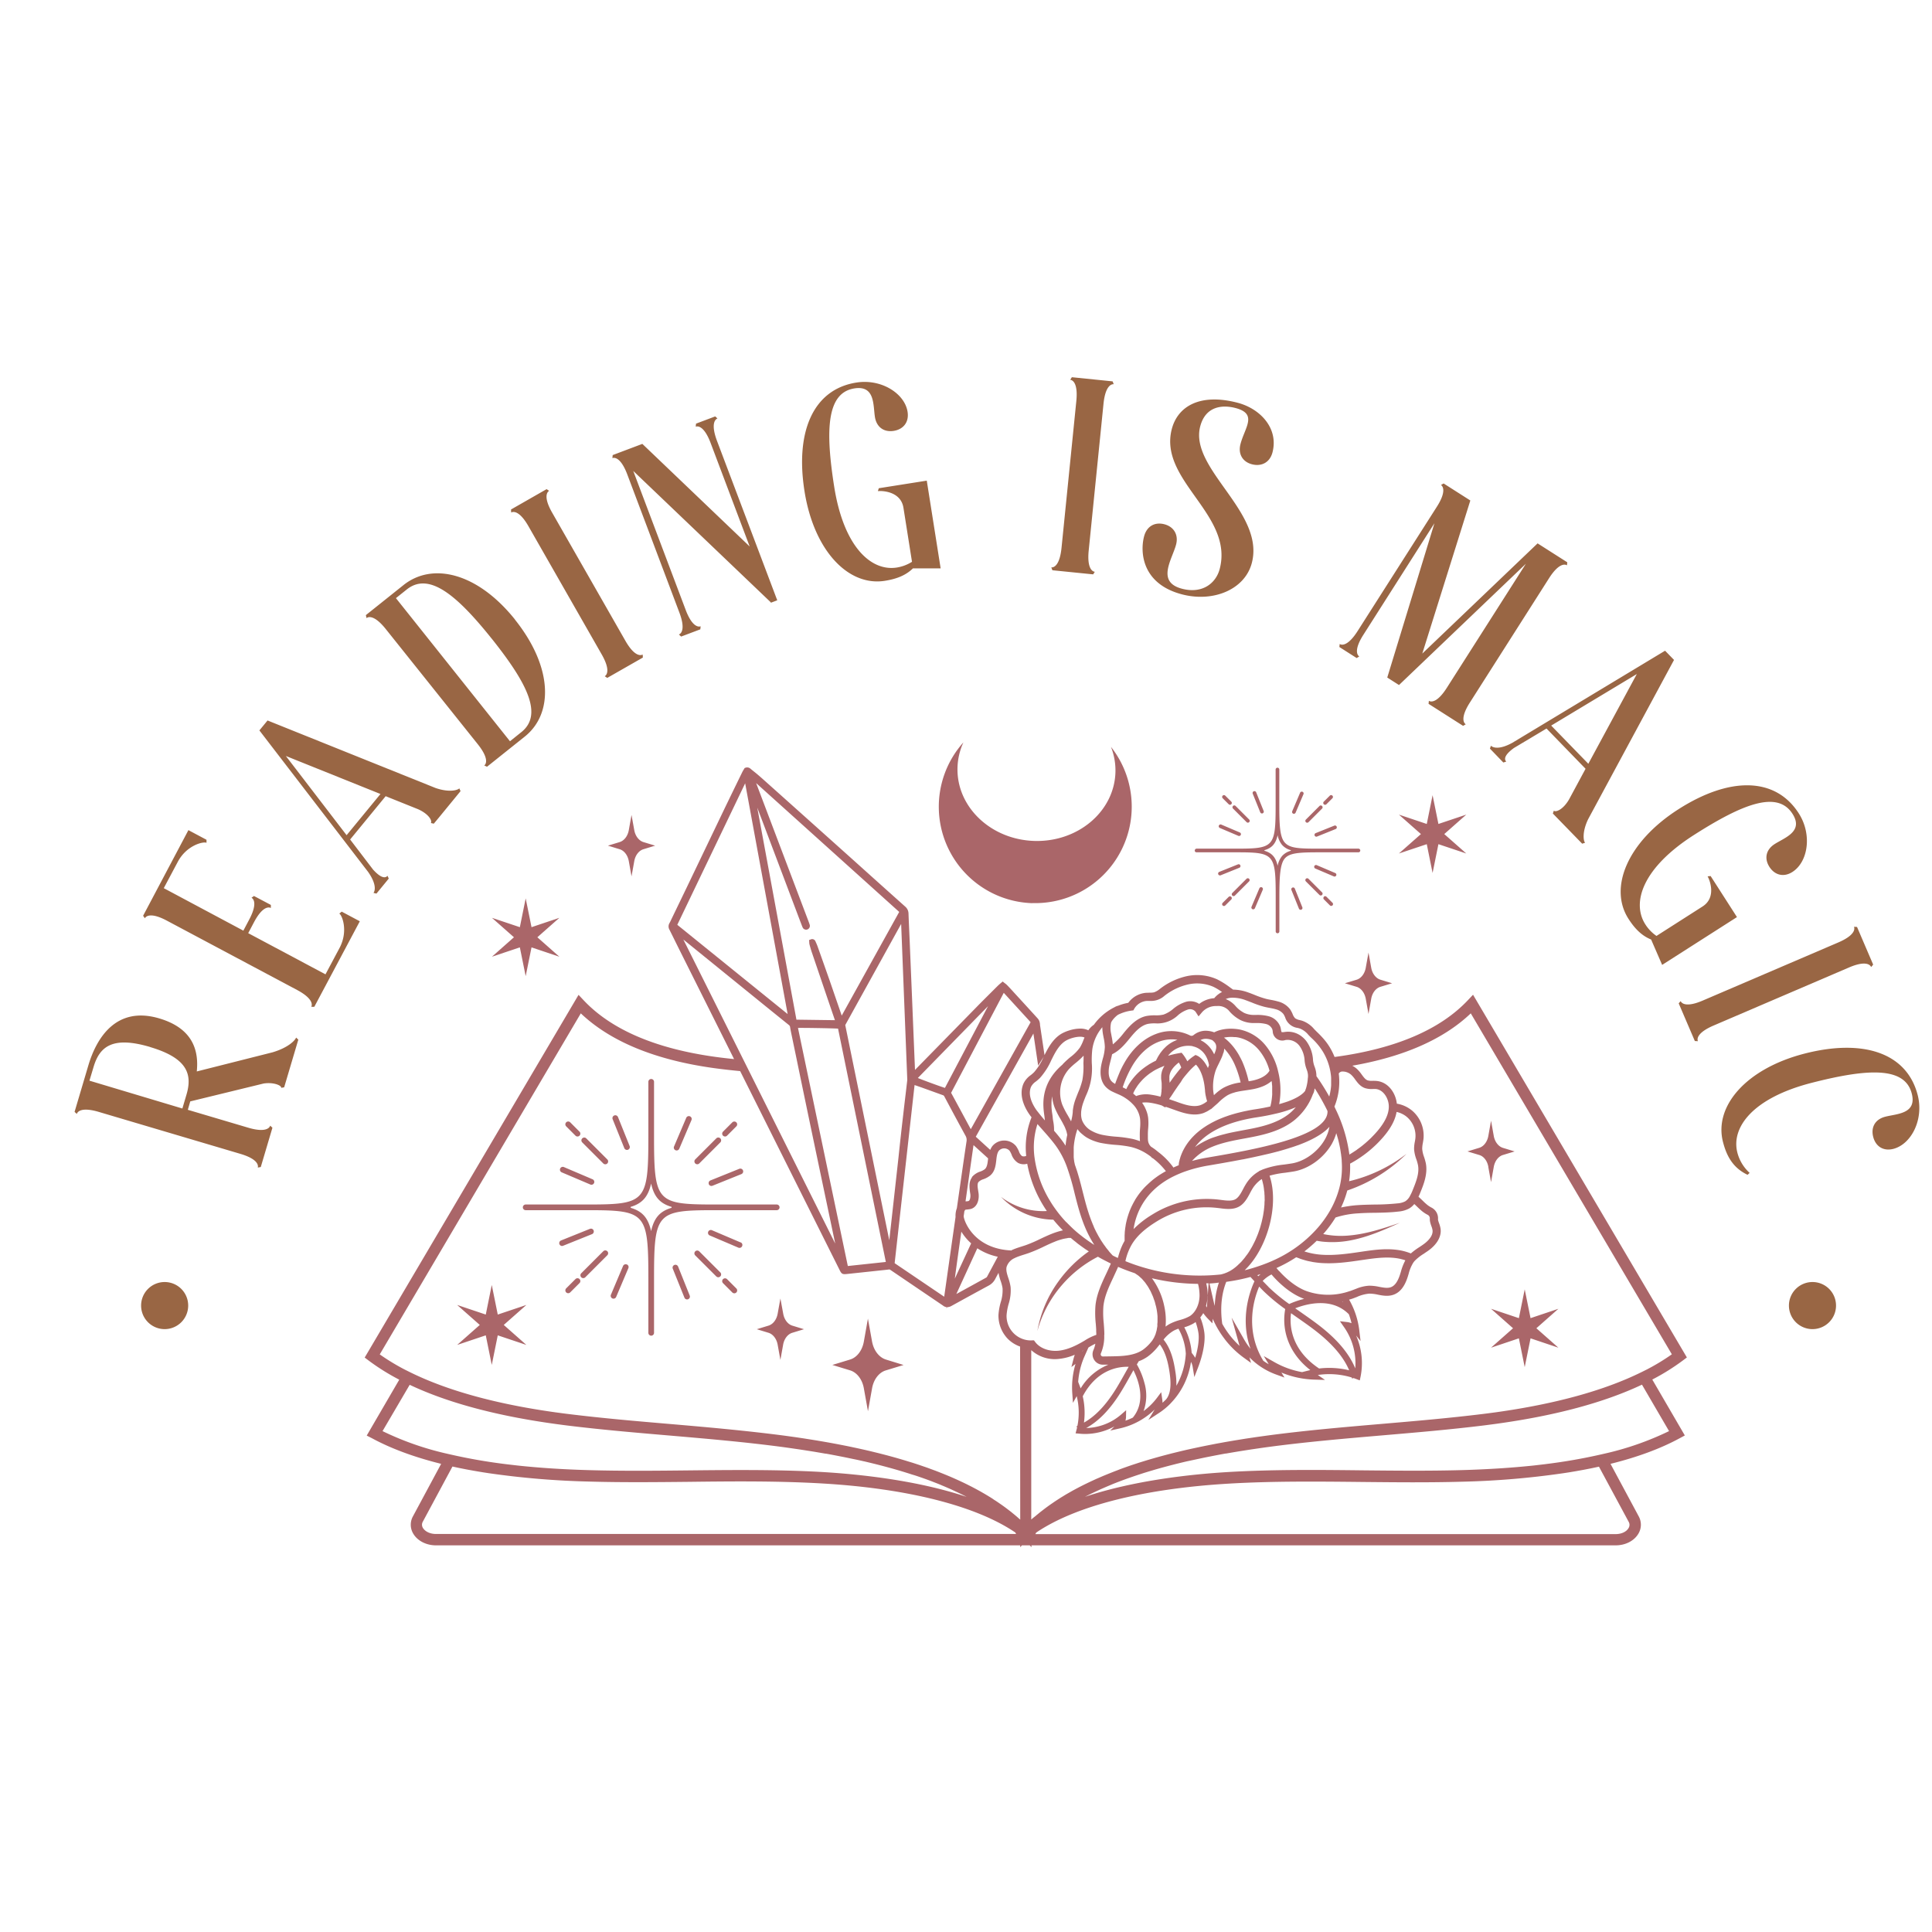 <?xml version="1.0" encoding="UTF-8"?> <svg xmlns="http://www.w3.org/2000/svg" id="Layer_1" data-name="Layer 1" viewBox="0 0 864 864"><defs><style>.cls-1{fill:#964;}.cls-2{fill:#aa6669;}</style></defs><title>Book</title><path class="cls-1" d="M287.41,292.71l.08,1.36-15.92,9.09-1.13-.75c1.06-.61,2.51-3-1.37-9.78l-32.73-57.28c-3.88-6.79-6.67-6.75-7.73-6.14l-.08-1.36,15.91-9.1,1.14.76c-1.06.61-2.52,3,1.36,9.77l32.74,57.29C283.56,293.36,286.35,293.31,287.41,292.71Zm-82,59.85.55,1.24-9.68,11.81L194,368.35l-1.33-.3c.74-.91-.83-4-5.74-6.18l-14.46-5.81-15.89,19.37,10.28,13.48c4,4.38,5.73,3.6,6.43,2.75l.56,1.25-5.5,6.71-1.34-.31c.7-.85,1.54-3.79-2.4-9.4L116,326.64l3.65-4.44,75.12,30.19C200.8,354.48,204.69,353.41,205.39,352.56Zm-35.26,2.52-42.31-17L155,373.5Zm60.13-78c16.93,21.2,17.3,42,4.42,52.31l-16.9,13.5-1.24-.57c1-.76,2-3.34-2.85-9.45L172.5,281.29c-4.89-6.11-7.64-5.64-8.59-4.87l-.29-1.34,16.81-13.42C193.31,251.36,213.4,256,230.26,277Zm-10.35,8.58c-16.24-20.33-28.32-29.76-38-22.06l-4.87,3.89,51,64,5.06-4.05C242.79,319.74,236.16,306,219.91,285.62Zm-68.2,122.9c1.29.69,4.11,7.87.09,15.42l-6.26,11.75L111,417.31l2.65-5c3.62-6.79,6.4-6.83,7.48-6.25l0-1.37-7.55-4-1.11.79c1.07.58,2.6,2.91-1,9.71l-2.64,5-35.59-19,6.26-11.76c4-7.54,11.56-9.21,12.85-8.52l0-1.36-8.09-4.31L64,409.53l.79,1.11c.58-1.08,2.91-2.6,9.82,1.07l58.23,31c6.9,3.68,6.93,6.47,6.36,7.54l1.36,0L160.91,412l-8.09-4.31ZM73.63,573.33a10.53,10.53,0,1,0,10.53,10.53A10.52,10.52,0,0,0,73.63,573.33ZM132.41,464l1,.93-6.33,21.32-1.34.24c.31-1-3.3-2.64-7.84-1.94l-32.82,8L84,496.31l27,8c7.49,2.22,9.48.26,9.83-.91l1,.93-5.21,17.57-1.34.24c.34-1.17-.25-3.89-7.75-6.12L44.17,497.25c-7.49-2.22-9.48-.26-9.82.91l-1-.93,6.15-20.74c3.68-12.42,12.52-26.75,31.73-21.05C86,459.82,89,469.5,88,479.16l33.89-8.56C129.19,468.43,132.1,465.08,132.41,464Zm-65.24,4.23c-16.87-5-22.62-.21-25.33,8.93L40,483.28l41.56,12.45,1.8-6.09C86.1,480.5,83.93,473.23,67.17,468.26ZM479.34,168.69l-.73,1.16c1.22.12,3.51,1.7,2.73,9.48L474.72,245c-.79,7.77-3.35,8.87-4.57,8.74l.49,1.28,18.23,1.84.73-1.15c-1.21-.13-3.51-1.71-2.73-9.49l6.62-65.64c.79-7.78,3.35-8.87,4.57-8.75l-.49-1.28ZM810.55,573.33a10.53,10.53,0,1,0,10.53,10.53A10.52,10.52,0,0,0,810.55,573.33ZM765,391.77l-1.36.14c.66,1,4.33,9.27-2.26,13.48l-20.59,13.16a17.82,17.82,0,0,1-5-5.19c-6.25-9.78-1.13-25.37,21.83-40,21.93-14,37.3-19.92,44-9.41,5.06,7.92-3.5,10.64-8,13.53-3.91,2.5-4.7,6.49-2.33,10.19s6.38,4.77,10.29,2.27c7-4.47,8.9-16.7,2.85-26.18-10.53-16.47-31.07-16.4-53.82-1.86s-31.26,35.05-22.38,48.95c2.76,4.32,5.85,7.57,10.16,9.31l4.93,11.35,33.46-21.38Zm71.81,40.66.88-1.05-7.22-16.84-1.36-.08c.48,1.12.21,3.9-7,7l-60.64,26c-7.19,3.08-9.38,1.36-9.87.24l-.88,1,7.22,16.85,1.37.08c-.48-1.13-.21-3.9,7-7l60.64-26C834.08,429.59,836.28,431.3,836.76,432.43ZM320.85,187.14l-1-.92-8.58,3.23-.14,1.36c1.14-.43,3.91,0,6.66,7.28l17.47,46.3-48-45.88-13.26,5-.14,1.36c1.14-.43,3.9,0,6.66,7.28l23.28,61.73c2.77,7.31.95,9.43-.19,9.86l1,.93,8.58-3.23.14-1.36c-1.15.43-3.91,0-6.67-7.28l-23.46-62.19,61.45,58.7.09.23,2.85-1.08-27-71.45C317.89,189.7,319.71,187.58,320.85,187.14ZM857.61,489.75c-4.85-18.94-24.38-25.29-50.54-18.59s-40.64,23.52-36.55,39.5c1.7,6.63,4.63,11.68,11,14.72l.92-.86a18.47,18.47,0,0,1-5.48-9.06c-2.88-11.25,6.85-24.46,33.25-31.22,25.21-6.45,41.65-7.26,44.74,4.81,2.33,9.12-6.64,9-11.85,10.35-4.5,1.15-6.5,4.69-5.4,9s4.57,6.53,9.06,5.37C854.77,511.66,860.4,500.64,857.61,489.75ZM710.22,366.36c-2.76,5.75-2.12,9.73-1.36,10.52l-1.3.42-10.65-10.95-2.47-2.54.45-1.29c.82.84,4.09-.38,6.79-5l7.39-13.72-17.46-18-14.56,8.7c-4.8,3.47-4.22,5.3-3.45,6.08l-1.3.42-6-6.22.45-1.29c.77.79,3.6,2,9.61-1.33L744.63,291l4,4.12Zm.09-24.8L732,301.43,693.7,324.48ZM553.49,180.12c-17-4.44-26.84,1.71-29.46,11.76-6,23.05,27.79,38.19,21.43,62.55-1.63,6.26-7.61,11.27-16.84,8.86-11.7-3.05-4.39-13.15-2.67-19.77,1.15-4.37-1-8-5.32-9.09s-7.84,1-9,5.48c-1.79,6.86-1.11,21.18,17,25.9,13.95,3.64,28.09-2.14,31.2-14.08,5.93-22.7-28-42-23.1-61,2.37-9.11,9.88-9.8,15.79-8.26,10,2.63,4.18,8.67,2.23,16.12-1.17,4.49,1,8,5.21,9.06s7.92-.84,9.1-5.33C571.87,191.49,563.54,182.75,553.49,180.12ZM393,218.34l-.41,1.3c1.2-.19,10.22-.26,11.44,7.46l3.82,24.14a18,18,0,0,1-6.77,2.56c-11.46,1.81-23.71-9.12-28-36-4.07-25.7-3.33-42.15,9-44.1,9.29-1.47,8.35,7.46,9.19,12.77.73,4.59,4.06,6.91,8.41,6.22s6.92-3.94,6.19-8.53c-1.29-8.2-11.74-14.84-22.85-13.08-19.31,3-27.46,21.91-23.24,48.58s19.62,42.66,35.91,40.09c5.07-.8,9.28-2.34,12.6-5.58l12.37,0-6.2-39.22Zm299.75,40.23c4.21-6.59,7-6.41,8-5.75l.14-1.36L687.62,243l-51.56,49.28,21.48-68.46-11.95-7.62-1.18.7c1,.66,2.37,3.11-1.83,9.7l-35.46,55.63c-4.21,6.6-7,6.42-8,5.76l-.14,1.36,7.73,4.93,1.17-.71c-1-.65-2.37-3.1,1.83-9.69L641.48,234l-21.09,69,5.25,3.35,56.75-54.24L647,307.64c-4.21,6.59-7,6.41-8,5.76l-.14,1.36,15.45,9.85,1.18-.71c-1-.65-2.37-3.1,1.83-9.69Z"></path><path class="cls-2" d="M579.06,397.4l3.35,8.34a.82.82,0,0,1-.45,1.07.85.85,0,0,1-.31.06.83.83,0,0,1-.76-.52L577.53,398a.82.82,0,0,1,1.53-.61Zm-15.85-.16-3.52,8.27a.82.82,0,0,0,.43,1.08.87.87,0,0,0,.32.06.83.83,0,0,0,.76-.49l3.52-8.27a.82.82,0,1,0-1.51-.65ZM554.69,387a.81.81,0,0,0-1.06-.45l-8.34,3.35a.82.82,0,0,0,.3,1.59.81.81,0,0,0,.31-.06l8.34-3.36A.82.82,0,0,0,554.69,387ZM281.2,385.09l1.22,6.82,1.23-6.82c.48-2.63,2.06-4.7,4.09-5.31l5.24-1.6-5.24-1.6c-2-.62-3.61-2.68-4.09-5.32l-1.23-6.81-1.22,6.81c-.48,2.64-2.06,4.7-4.09,5.32l-5.24,1.6,5.24,1.6C279.14,380.39,280.72,382.46,281.2,385.09Zm268.27,16-2.69,2.68a.82.82,0,0,0,1.16,1.16l2.69-2.68a.82.82,0,0,0-1.16-1.16ZM584,393a.83.83,0,0,0,0,1.17l6.07,6.06a.82.82,0,1,0,1.16-1.16L585.16,393A.82.82,0,0,0,584,393ZM461.67,403.86A43.14,43.14,0,0,0,496.83,334a28.8,28.8,0,0,1,2,11.38c-.53,17.54-16.78,31.28-36.28,30.69s-34.88-15.3-34.35-32.84A29,29,0,0,1,430.84,332a43.14,43.14,0,0,0,30.83,71.9Zm90-3.11a.82.82,0,0,0,.58-.24l6.35-6.35a.82.82,0,0,0-1.16-1.16l-6.35,6.35a.82.82,0,0,0,.58,1.4ZM592.6,359.9a.82.82,0,0,0,.58-.24l2.68-2.68a.82.82,0,0,0-1.16-1.16L592,358.5a.82.82,0,0,0,.58,1.4Zm8.84,79.82,5.24,1.59c2,.62,3.61,2.68,4.09,5.32l1.23,6.82,1.22-6.82c.48-2.64,2.06-4.7,4.09-5.32l5.24-1.59-5.24-1.6c-2-.62-3.61-2.68-4.09-5.32L612,426l-1.23,6.82c-.48,2.64-2.06,4.7-4.09,5.32Zm-13.53-66.07a.83.83,0,0,0,.77.52.8.8,0,0,0,.3-.06l8.34-3.36a.82.82,0,0,0,.45-1.07.81.81,0,0,0-1.06-.45l-8.34,3.35A.83.83,0,0,0,587.91,373.65Zm-9.59-9.79a.77.77,0,0,0,.32.07.83.83,0,0,0,.76-.5l3.52-8.27a.82.82,0,1,0-1.51-.64l-3.52,8.27A.81.81,0,0,0,578.32,363.86Zm6.26,4.06a.82.82,0,0,0,.58-.24l6.07-6.07a.82.82,0,0,0,0-1.16.8.8,0,0,0-1.16,0L584,366.52a.82.82,0,0,0,.58,1.4Zm-352.1,55.75,2.61,12.87,2.61-12.87,12.45,4.18-9.84-8.7,9.84-8.69-12.45,4.18-2.61-12.88-2.61,12.88L220,410.46l9.84,8.69-9.84,8.7Zm405.58-46.15,2.6,12.87,2.61-12.87,12.46,4.17L645.88,373l9.85-8.7-12.46,4.18-2.61-12.87-2.6,12.87L625.6,364.3l9.85,8.7-9.85,8.69Zm-46,23.53a.82.82,0,0,0,0,1.16l2.68,2.68a.82.82,0,0,0,1.16-1.16l-2.68-2.68A.82.82,0,0,0,592,401.05Zm-57.74-20.71a.82.82,0,0,1,.82-.82H553c16.82,0,17.47-.75,17.47-19.9V344.14a.82.82,0,1,1,1.64,0v15.48c0,9,.17,14.59,2.45,17.17s6.44,2.73,15,2.73H607.5a.82.82,0,1,1,0,1.64H589.59c-8.58,0-12.86.27-15,2.72s-2.45,8.21-2.45,17.18v15.48a.82.82,0,1,1-1.64,0V401.06c0-19.16-.65-19.9-17.47-19.9H535.1A.82.82,0,0,1,534.28,380.34Zm31.15,0a.61.61,0,0,1,0,.13c3.35,1,5.05,2.9,5.9,6.71a9.64,9.64,0,0,1,2-4.39,8,8,0,0,1,3.88-2.32.79.79,0,0,1,0-.13.7.7,0,0,1,0-.14,7.93,7.93,0,0,1-3.88-2.32,9.65,9.65,0,0,1-2-4.38c-.85,3.8-2.55,5.73-5.9,6.7A.7.7,0,0,1,565.43,380.34Zm-1.88-17.07a.83.83,0,0,0,.76.52.85.85,0,0,0,.31-.06.82.82,0,0,0,.45-1.07l-3.35-8.34a.82.82,0,0,0-1.53.61Zm-18.07,7,8.27,3.52a.78.78,0,0,0,.33.07.82.82,0,0,0,.32-1.58l-8.27-3.52a.82.82,0,0,0-.65,1.51ZM596.8,392a.82.82,0,0,0,.32-1.58l-8.27-3.52a.82.82,0,0,0-.64,1.51l8.27,3.52A.71.71,0,0,0,596.8,392Zm-39.32-24.34a.82.82,0,0,0,1.16-1.16l-6.07-6.07a.8.8,0,0,0-1.16,0,.82.82,0,0,0,0,1.16Zm-8-8a.82.82,0,0,0,1.16-1.16l-2.69-2.68a.82.82,0,1,0-1.16,1.16Zm-237.66,161a1.27,1.27,0,0,0,.9-.37l9.41-9.41a1.29,1.29,0,0,0,0-1.8,1.27,1.27,0,0,0-1.8,0l-9.41,9.41a1.27,1.27,0,0,0,.9,2.17ZM222.6,587.88l-2.68-13.23-2.68,13.23-12.8-4.3,10.12,8.94-10.12,8.94,12.8-4.29,2.68,13.23,2.68-13.23,12.8,4.29-10.12-8.94,10.12-8.94Zm34.76-80a1.27,1.27,0,0,0,.9.37,1.27,1.27,0,0,0,.9-2.17L255,501.91a1.27,1.27,0,0,0-1.8,1.8Zm-6.17,16.39L264,529.72a1.24,1.24,0,0,0,.5.1,1.27,1.27,0,0,0,.5-2.44l-12.82-5.46a1.27,1.27,0,1,0-1,2.34ZM257.36,572l-4.16,4.16a1.29,1.29,0,0,0,0,1.8,1.27,1.27,0,0,0,.9.37,1.24,1.24,0,0,0,.9-.37l4.16-4.16a1.27,1.27,0,0,0,0-1.8A1.29,1.29,0,0,0,257.36,572Zm8.11-21.75a1.27,1.27,0,0,0-1.66-.7l-12.93,5.2a1.28,1.28,0,0,0,.48,2.46,1.1,1.1,0,0,0,.47-.1l12.93-5.2A1.28,1.28,0,0,0,265.47,550.29Zm58.77-42a1.27,1.27,0,0,0,.9-.37l4.15-4.16a1.27,1.27,0,0,0,0-1.8,1.29,1.29,0,0,0-1.8,0l-4.15,4.16a1.27,1.27,0,0,0,0,1.8A1.24,1.24,0,0,0,324.24,508.24ZM269.79,520.3a1.27,1.27,0,0,0,1.8-1.8l-9.41-9.41a1.27,1.27,0,0,0-1.8,1.8Zm0,39.26-9.85,9.85a1.27,1.27,0,0,0,0,1.8,1.24,1.24,0,0,0,.9.37,1.27,1.27,0,0,0,.9-.37l9.85-9.85a1.27,1.27,0,0,0-1.8-1.8Zm47.18-30a1.27,1.27,0,0,0,1.18.8,1.36,1.36,0,0,0,.48-.09l12.93-5.21a1.27,1.27,0,0,0-.95-2.36l-12.93,5.21A1.27,1.27,0,0,0,317,529.56ZM302.1,514.39a1.24,1.24,0,0,0,.5.1,1.28,1.28,0,0,0,1.17-.77l5.46-12.82a1.27,1.27,0,1,0-2.34-1l-5.46,12.82A1.27,1.27,0,0,0,302.1,514.39Zm-22.9-.92a1.27,1.27,0,1,0,2.36-1l-5.2-12.93a1.28,1.28,0,0,0-2.37,1ZM738.91,616.94l14.55,25-2.3,1.25q-12.79,6.94-30.93,11.45l12.61,23.47a7.76,7.76,0,0,1-.18,7.82c-1.91,3.19-5.79,5.16-10.15,5.16H461.28v.81l-.76-.81H457l-.76.81v-.81H195c-4.36,0-8.25-2-10.15-5.16a7.74,7.74,0,0,1-.18-7.82l12.61-23.47q-18.1-4.5-30.93-11.45L164,642l14.55-25a99.17,99.17,0,0,1-13.64-8.52l-1.82-1.37,95.64-162.21,2.32,2.47c12.32,13.07,32.11,21.57,58.8,25.26,2.79.39,5.61.71,8.43,1l-24-48c-.75-1.49-1.49-3-2.23-4.48q-1.32-2.7-2.67-5.39a2.9,2.9,0,0,1,0-2.92,9.93,9.93,0,0,0,.52-1l.2-.43L307.05,397q8.63-18,17.26-36,3-6.19,6-12.36l1.72-3.51a11.1,11.1,0,0,1,.58-1l.38-.65.33-.13a2.24,2.24,0,0,1,2.41.52l1.23,1c1.28,1,2.6,2.13,3.86,3.25q20.55,18.36,41.06,36.75l7.93,7.13q7.47,6.7,14.95,13.39a4.19,4.19,0,0,1,1.53,3.22c.1,2.77.23,5.55.35,8.32.08,1.75.16,3.51.23,5.26q.5,12,1,24.09l.54,13.24.78,18.95,8.34-8.51,20-20.42c2.49-2.53,5-5,7.53-7.54l1.06-1.05c.33-.33.69-.63,1.08-1l.56-.46.64-.55.66.53.45.34a7.91,7.91,0,0,1,.88.75q1.5,1.56,2.95,3.17,5.36,5.83,10.69,11.69a4,4,0,0,1,.82,1.37,6.46,6.46,0,0,1,.24,1.21l0,.32.92,6.14q.56,3.69,1.1,7.38l.42-.84.62-1.18c1.54-2.84,3.55-5.77,6.59-7.56a17.48,17.48,0,0,1,3.41-1.44A16.54,16.54,0,0,1,483,460a8.19,8.19,0,0,1,3.71.75,9.21,9.21,0,0,1,2.47-2.47l.16-.21a25.14,25.14,0,0,1,8.77-7.48l0,0h.05a6.3,6.3,0,0,1,1.69-.78l.08,0a23,23,0,0,1,4.64-1.34,10.89,10.89,0,0,1,8.27-4.5c.45,0,.92,0,1.39-.05a7.23,7.23,0,0,0,1.86-.15,8.08,8.08,0,0,0,2.54-1.47l.4-.3A30,30,0,0,1,531,436.49a21.88,21.88,0,0,1,13.26,1.45,37.19,37.19,0,0,1,5.79,3.62l1.39,1a20.21,20.21,0,0,1,6.67,1.24c1,.35,2,.74,3,1.14a40.86,40.86,0,0,0,5.22,1.79c.7.17,1.4.3,2.1.43a29.76,29.76,0,0,1,3.19.73,9.63,9.63,0,0,1,5.36,3.54,13.59,13.59,0,0,1,1.08,2.05,5.42,5.42,0,0,0,1.14,1.9,5.65,5.65,0,0,0,2.07.81c.45.11.9.23,1.33.38a12.41,12.41,0,0,1,5.15,3.71l.93.94c.11.1.2.21.31.31a42.11,42.11,0,0,1,3.06,3.2,27.13,27.13,0,0,1,2.55,3.49,29,29,0,0,1,2.22,4.46l.8-.1c26.7-3.69,46.48-12.19,58.8-25.26l2.33-2.47,95.63,162.21-1.82,1.37A98.44,98.44,0,0,1,738.91,616.94ZM596.76,494.88c.12.24.24.48.35.73l.08.2a66.28,66.28,0,0,1,6.26,20.52l.22-.13c1-.61,2-1.25,3-1.93L607,514c1-.7,2-1.44,2.89-2.21l.54-.44c.91-.78,1.79-1.58,2.64-2.41l.43-.44c.87-.88,1.72-1.79,2.52-2.73,3.29-3.9,5-7.4,5.06-10.71v-.24c0-3.42-2.3-7.45-5.8-7.81a14.12,14.12,0,0,0-1.45,0,9.54,9.54,0,0,1-3.39-.4c-2.1-.72-3.34-2.4-4.43-3.89a14,14,0,0,0-1.67-2,5.79,5.79,0,0,0-4.32-1.52,2,2,0,0,0-1.32.88A29.25,29.25,0,0,1,596.76,494.88ZM632.39,514a16,16,0,0,1,.34-3.45c.1-.55.2-1.1.25-1.65a11.1,11.1,0,0,0-3.8-9.38,10.76,10.76,0,0,0-4.62-2.26c-.6,3.52-2.48,7.11-5.71,10.94a52.1,52.1,0,0,1-15.09,12.19,40.88,40.88,0,0,1-.44,7.86A67.23,67.23,0,0,0,629,516a69.42,69.42,0,0,1-26.49,16.4,44.21,44.21,0,0,1-2.77,7.58c.16,0,.35-.06.51-.09.74-.16,1.51-.29,2.29-.41l1.1-.17c1.17-.16,2.38-.29,3.66-.37,2.48-.17,5-.21,7.42-.26a101.36,101.36,0,0,0,10.3-.53,8.87,8.87,0,0,0,3.36-.89,6,6,0,0,0,2.16-2.42,21.38,21.38,0,0,0,1.33-2.88c1.61-3.94,2.89-7.48,2.27-10.87a21.16,21.16,0,0,0-.7-2.54A16.61,16.61,0,0,1,632.39,514Zm-33.17,76.86,3.19.37a7.9,7.9,0,0,1,2,.52,32.91,32.91,0,0,0-1.19-4c-7.64-7.73-18.86-4.68-24-2.67l2.51,1.75c2.61,1.83,5.31,3.71,7.93,5.71,8.25,6.32,13.64,12.68,16.42,19.4a28.12,28.12,0,0,0-5.06-18.5Zm-16.9,22.75,3.08-.77.57-.14c-7.68-6-10.34-12.88-11.21-17.68a26.45,26.45,0,0,1,0-9.6,83.74,83.74,0,0,1-9.52-7.86c-.65-.64-1.33-1.34-2.13-2.19-2.06,4.77-6.81,18.94,1.85,33.18a27.46,27.46,0,0,0,2.43,1.54l-2.22-3.64,4.82,2.74a38.84,38.84,0,0,0,12.33,4.43ZM561,573l-.41-.44c-.48-.53-.93-1-1.37-1.5-1.68.45-3.38.86-5.09,1.21-1.55.32-3.1.59-4.67.82l-1.07.16c-1.71,4.31-2.94,10.48-1.8,18.74a39,39,0,0,0,7.75,9.89l-3.56-12.64,5.77,10.07a28,28,0,0,0,2.69,3.87C554.14,589,559.55,576.12,561,573Zm-15-3.11.17,0c.22,0,.44-.12.65-.18s.38-.09.56-.15.48-.18.71-.27l.5-.19c.33-.14.66-.31,1-.48l.21-.09c.39-.22.78-.45,1.17-.71l.18-.11a21.21,21.21,0,0,0,2-1.56c.24-.2.46-.44.69-.65.41-.39.83-.77,1.23-1.19s.51-.59.76-.88.7-.79,1-1.22.5-.69.75-1,.61-.84.9-1.28.48-.78.71-1.17.54-.89.79-1.35.44-.84.65-1.26.48-.93.7-1.41.39-.89.58-1.34.41-1,.6-1.47.33-.92.5-1.39.34-1,.5-1.5.28-.95.41-1.43.28-1,.4-1.54.22-1,.32-1.44.21-1,.3-1.55.15-1,.22-1.44.13-1,.19-1.55.09-1,.12-1.42,0-1,.07-1.54,0-.92,0-1.38,0-1-.06-1.51,0-.89-.09-1.33-.11-1-.18-1.47-.12-.84-.2-1.25-.21-.95-.32-1.41-.2-.79-.31-1.17c0-.11-.08-.21-.11-.31a11.16,11.16,0,0,0-1.19.85l-.31.28a9,9,0,0,0-.89.86c-.11.11-.22.23-.32.35a12.81,12.81,0,0,0-1.05,1.33,25.41,25.41,0,0,0-1.45,2.51c-1.12,2.12-2.4,4.52-4.59,5.9-2.77,1.75-6.23,1.31-9,.94l-1.1-.13a42.24,42.24,0,0,0-27.15,6.09c-5.32,3.29-8.69,6.39-10.93,10a25.15,25.15,0,0,0-3,7.72l1.31.52.92.35c1,.38,2.09.76,3.16,1.11a88.33,88.33,0,0,0,21.16,4.21c2.4.18,4.8.27,7.22.25A84.74,84.74,0,0,0,546.06,569.93Zm-5.13,4,1.86,8.12c.15.67.33,1.35.52,2a36.15,36.15,0,0,1,1.85-10.43C543.76,573.8,542.35,573.9,540.93,574Zm-.84,5.72a17.24,17.24,0,0,1-.7,4.43c.13.22.25.45.39.66l.77-10.79-1.06,0A23.25,23.25,0,0,1,540.09,579.68Zm-14,40.21a32.83,32.83,0,0,0,4.27-14.44,25.88,25.88,0,0,0-3.3-11.18,13,13,0,0,0-2.12.89,16,16,0,0,0-4.53,4c3.35,4.07,4.57,9.59,5.25,14.12A33.05,33.05,0,0,1,526.08,619.89Zm-14.73,11.3a28.66,28.66,0,0,0,6.11-6l1.89-2.53.45,3.13a11.46,11.46,0,0,1,.13,1.59c.54-.47,1.08-1,1.59-1.49,2.56-3.07,2.11-8.42,1.55-12.18-.6-4-1.66-8.86-4.36-12.43l-.58.72-.14.17c-.08.1-.15.2-.24.3a23.19,23.19,0,0,1-4.43,4.26,16.85,16.85,0,0,1-3.76,2l-.24.07c-.28.47-.57,1-.87,1.45a32.79,32.79,0,0,1,3.38,8.23A20.2,20.2,0,0,1,511.35,631.19Zm-7.69-.47-.05,2.92a7.08,7.08,0,0,1-.26,1.77,30.74,30.74,0,0,0,3.3-1.37c6.08-7.34,2.48-16.86.27-21.2l-1.29,2.3c-1.38,2.46-2.8,5-4.32,7.47-4.8,7.75-9.89,13-15.5,16.08a24.81,24.81,0,0,0,15.64-6.05Zm-18.92,5.58c5.14-2.85,9.84-7.79,14.35-15.06,1.47-2.38,2.87-4.88,4.22-7.29.51-.92,1-1.78,1.49-2.64-4.48-.15-14.15,1.1-20.54,13.17A33.33,33.33,0,0,1,484.74,636.3Zm-2.57-18.37,1,2.63.14.42a25.75,25.75,0,0,1,12.42-10.62l-2.38,0a4.57,4.57,0,0,1-3.92-2.06,4.65,4.65,0,0,1-.4-4.45,13.47,13.47,0,0,0,.87-2.86,29.17,29.17,0,0,0-2.87,1.56l-.23.14-1.78,4A34.44,34.44,0,0,0,482.17,617.93Zm2.43-14-.5.27a1.3,1.3,0,0,1-.08.17Zm9.27-7c0,.51,0,1,0,1.56a19.36,19.36,0,0,1-1.5,6.82,1,1,0,0,0,.08.95.94.94,0,0,0,.83.43l3.84-.06c4.52-.08,10.16-.18,14.14-3a19.58,19.58,0,0,0,3.74-3.63l.13-.16c.06-.07.11-.15.17-.21s.26-.42.39-.63.31-.46.44-.72.2-.47.31-.7.25-.54.36-.84.14-.51.22-.76.19-.61.27-.94.09-.55.14-.82.13-.68.18-1,0-.54,0-.81.08-.77.09-1.18c0-.23,0-.47,0-.7,0-.46,0-.92,0-1.4,0-.13,0-.26,0-.39a28,28,0,0,0-.57-4c-.1-.46-.23-.89-.35-1.34s-.19-.82-.31-1.21-.24-.68-.36-1-.31-.95-.5-1.4-.28-.63-.42-.94-.39-.91-.6-1.34-.33-.57-.49-.86-.45-.84-.7-1.23-.37-.54-.56-.81-.49-.73-.76-1.07-.43-.49-.64-.74-.52-.63-.8-.91-.47-.42-.71-.64-.55-.52-.84-.74-.51-.35-.76-.52-.56-.4-.85-.56c-2.38-.79-4.68-1.65-6.84-2.57l-.56-.24c-.66,1.54-1.37,3-2.06,4.53-2.09,4.43-4.07,8.62-4.53,13.18a41.66,41.66,0,0,0,.16,7.46C493.73,593.45,493.87,595.21,493.87,597Zm-66.14-18.17,0,0q6.69-3.66,13.37-7.35a1.15,1.15,0,0,0,.39-.44l4.77-8.88a26.63,26.63,0,0,1-9.15-3.78Zm6.62-22.65a24.28,24.28,0,0,1-4.38-5.23c-1,7-2,14-2.92,21Zm18.09,3.06c.59-.28,1.19-.53,1.79-.75.88-.33,1.77-.61,2.64-.89.67-.21,1.33-.42,2-.65a62.35,62.35,0,0,0,6.32-2.72c1.64-.77,3.34-1.58,5.08-2.27a32,32,0,0,1,5.12-1.6,63.45,63.45,0,0,1-4.29-4.77,33.16,33.16,0,0,1-23.41-10.21,31.08,31.08,0,0,0,20.51,6.34c-.56-.83-1.11-1.66-1.62-2.51a55,55,0,0,1-7.15-18.64,5.45,5.45,0,0,1-4.11-.38,7.26,7.26,0,0,1-2.92-3.78,9.9,9.9,0,0,0-.88-1.67,3.24,3.24,0,0,0-4.76,0c-.79,1-1,2.61-1.17,4.29-.27,2.3-.57,4.91-2.63,6.73a10.43,10.43,0,0,1-3.1,1.72,5.29,5.29,0,0,0-2.24,1.29c-.61.84-.37,2.32-.12,3.9l.14.91c.48,3.17-.66,6.71-3.79,7.29-.48.09-.92.13-1.31.17-.78.07-.79.07-1,.39a1.75,1.75,0,0,0-.22.39c-.1.73-.2,1.47-.31,2.2C431.07,546,435.51,558.54,452.44,559.22Zm-17.76-32.68a8.15,8.15,0,0,1,3.8-2.51,7.68,7.68,0,0,0,2-1.06c1-.9,1.2-2.53,1.42-4.42,0-.13,0-.26.05-.39l-6.54-5.94c-1.14,8-2.35,16.5-3.57,25.15l.32,0a7.33,7.33,0,0,0,.94-.12c.68-.13,1.09-1.67.87-3.17l-.14-.86C433.56,531.15,433.14,528.61,434.68,526.54Zm42.22,20.09c.41.44.83.86,1.26,1.28.82.82,1.65,1.63,2.54,2.42s1.81,1.57,2.9,2.4c.44.36.83.66,1.22.95.23.18.41.31.58.42.56.42,1.05.77,1.54,1.11.31.22.57.4.85.57.58.41,1,.71,1.54,1l.06,0c-4.89-7.6-6.87-15.43-8.79-23.07a112.34,112.34,0,0,0-3.36-11.57,38.42,38.42,0,0,0-5.15-9.81c-1.11-1.5-2.39-3.06-3.89-4.77-.19-.22-.33-.39-.47-.54l-1.23-1.39c-.82-.93-1.66-1.87-2.49-2.83a33.9,33.9,0,0,0-1.31,15,50.22,50.22,0,0,0,7,19.48c.71,1.19,1.49,2.36,2.3,3.48A55.43,55.43,0,0,0,476.9,546.63Zm7.7-74.37h0a33,33,0,0,1-3.44,3.17,31.08,31.08,0,0,0-2.85,2.56c-.17.18-.33.36-.49.55a15.86,15.86,0,0,0-2.73,15.55,36,36,0,0,0,2.4,4.7c.53.92,1.06,1.85,1.55,2.8a22.3,22.3,0,0,0,.76-4.17l0-.47a21.91,21.91,0,0,1,1.21-5.21c.37-1,.78-2,1.19-3.06a32.84,32.84,0,0,0,1.9-5.58,33.7,33.7,0,0,0,.46-7.52C484.58,474.48,484.57,473.38,484.6,472.26Zm-12.92,23.13a18.28,18.28,0,0,1-1.12-5,24.33,24.33,0,0,0,.07,7.88c.09.6.16,1.12.19,1.52a16.48,16.48,0,0,0,.24,1.75,20.08,20.08,0,0,1,.37,4.25c1.33,1.53,2.54,3,3.6,4.43.54.72,1.05,1.48,1.55,2.26a35.75,35.75,0,0,1,.75-4.81c-.05-.32-.13-.65-.21-1s-.11-.49-.19-.73-.27-.74-.43-1.12c-.09-.22-.16-.44-.27-.66-.19-.43-.42-.85-.65-1.28-.08-.17-.16-.33-.25-.5-.32-.59-.66-1.19-1-1.79A38.54,38.54,0,0,1,471.68,495.39Zm17.72,53.83.39.8c.16.33.32.67.49,1l.43.8c.18.33.35.66.54,1s.31.53.47.8.39.66.59,1,.35.53.52.79.43.65.66,1,.38.52.58.79.46.64.71,1l.64.78c.26.32.51.64.78,1l.7.78c.25.27.49.54.75.81l.38.21c.58.29,1.17.56,1.77.84l.16.07h0c0-.13.07-.25.11-.39s.13-.46.19-.7c.18-.62.37-1.23.57-1.82.08-.23.16-.47.25-.7.27-.72.56-1.42.88-2.09,0-.06,0-.12.07-.17.3-.61.61-1.21.95-1.79h0c0-.21,0-.47,0-.76V553c0-.06,0-.11,0-.17q0-.59.06-1.26c0-.06,0-.11,0-.17,0-.48.08-1,.14-1.53a.15.15,0,0,0,0-.07c.07-.54.15-1.11.26-1.71,0,0,0-.08,0-.13.1-.58.23-1.19.38-1.82l.06-.26c.15-.62.33-1.25.52-1.9l.11-.32q.3-1,.69-2c0-.11.09-.22.13-.33.28-.69.58-1.38.92-2.08,0-.09.09-.17.13-.25.36-.74.75-1.48,1.2-2.22l0-.06c.44-.74.93-1.48,1.46-2.22,0-.07.09-.14.14-.2.52-.72,1.09-1.43,1.69-2.13.1-.11.18-.22.28-.32.6-.69,1.25-1.37,1.95-2l.36-.35c.71-.66,1.47-1.32,2.27-2l.4-.3c.84-.65,1.73-1.28,2.68-1.9l.32-.19c.73-.47,1.51-.92,2.31-1.36a31.35,31.35,0,0,0-5.87-5.8h0l-.48-.2-.12-.29a23.39,23.39,0,0,0-2.42-1.7h0a22.65,22.65,0,0,0-6.9-2.87A50,50,0,0,0,499,512a56.19,56.19,0,0,1-6.82-.9,19.7,19.7,0,0,1-1.94-.52l-.57-.19c-.44-.15-.87-.31-1.29-.49-.18-.07-.37-.15-.55-.24a14,14,0,0,1-1.34-.68,2.85,2.85,0,0,1-.3-.16,15.57,15.57,0,0,1-1.47-1l-.34-.28c-.34-.27-.67-.55-1-.84-.13-.12-.26-.24-.38-.37a11.72,11.72,0,0,1-.81-.93,4.15,4.15,0,0,1-.27-.32.69.69,0,0,0-.11-.13.43.43,0,0,0,0,0c-.3,1-.61,2-.88,3.11v0s0,0,0,.06v0a32.39,32.39,0,0,0-.76,4.95c0,.05,0,.1,0,.16,0,.24,0,.49,0,.75a2.45,2.45,0,0,1,0,.27c0,.22,0,.46,0,.69s0,.25,0,.37,0,.43,0,.65v.45l0,.62,0,.51.06.6.06.53.09.61c0,.17.05.35.09.52s.08.4.13.6.07.34.11.51c.22.59.41,1.2.62,1.8.12.36.25.72.36,1.08.2.63.38,1.26.57,1.89.1.37.22.73.32,1.1.18.63.35,1.26.51,1.9.1.36.21.73.3,1.1.26,1,.51,2,.76,3s.52,2,.78,3.07c.05.18.1.36.14.54s.15.56.23.84.17.66.26,1l.22.76.3,1.06c.08.27.16.54.25.8s.2.68.31,1,.18.55.26.82.22.67.34,1,.19.54.29.82.24.66.37,1,.21.55.32.82l.4,1c.11.27.23.53.35.8Zm57.76-78.36v0a17.14,17.14,0,0,1-.57,1.71h0c-.44,1.11-1,2.17-1.44,3.11-.3.6-.6,1.2-.86,1.78a14.19,14.19,0,0,0-.66,1.61,22.78,22.78,0,0,0-1.08,7.95c0,.19,0,.44.05.71a15,15,0,0,0,.33,2.16,22.65,22.65,0,0,1,4.16-3.25,22.28,22.28,0,0,1,7.77-2.44,46.16,46.16,0,0,0-2.59-7.89,25.51,25.51,0,0,0-4.74-7.25s0,0,0,0A10.29,10.29,0,0,1,547.16,470.86Zm.36-6.63a22.46,22.46,0,0,1,2.11,1.83l.33.34a23.78,23.78,0,0,1,1.91,2.19l.28.37a30.24,30.24,0,0,1,1.72,2.57c.06.09.11.2.17.29.55,1,1.08,2,1.55,3a49.64,49.64,0,0,1,2.87,8.84l.88-.13c3-.53,6.8-1.77,8.44-4.59a24.34,24.34,0,0,0-4.54-9,16.59,16.59,0,0,0-9.28-5.82c-.44-.09-.91-.16-1.39-.21l-.39,0c-.38,0-.77-.05-1.16-.06h-.4c-.5,0-1,0-1.5.06h-.06c-.53.05-1.06.13-1.57.23l-.09,0Zm-5.17,1.13a7.65,7.65,0,0,0-3.18-.69,5.09,5.09,0,0,0-2.26.59l.25.13.44.24.38.22.44.28.38.27.44.33.38.32.42.37.38.38.4.42.36.43c.13.15.25.31.37.48a5.85,5.85,0,0,1,.34.48c.12.17.24.35.35.53s.21.36.31.54.21.39.31.6.12.21.17.32C544.27,468.69,544.36,466.89,542.35,465.36Zm-9,2.57-.19,0a11.37,11.37,0,0,0-10.74,4.32,45.07,45.07,0,0,1,5-1.16l1.06-.18.67.83a18.6,18.6,0,0,1,1.88,3,20.83,20.83,0,0,1,2.8-2.28l.87-.57,1,.46c.37.19,2.67,1.45,4.54,5.41.13-.39.29-.8.49-1.25C539.41,468.73,533.45,467.94,533.39,467.93Zm-10.55,23.66,0,.05,2.9,1,1.78.64,1.13.38c2.68.87,5.6,1.55,8.16.73a10,10,0,0,0,3.12-1.79v0a17.24,17.24,0,0,1-.54-2c0-.16-.07-.33-.11-.5a20.42,20.42,0,0,1-.3-2.14c0-.26,0-.46-.05-.66v0c-.61-6.77-2.82-9.86-4-11.07a27.74,27.74,0,0,0-3.12,3c-.41.45-.81.92-1.21,1.4-.1.11-.19.22-.28.34-.39.46-.77.94-1.14,1.42l-.2.27L528,484l-.3.4-1,1.4-.27.4-.75,1.1-.27.39c-.29.44-.57.86-.83,1.27l-.24.37-.66,1-.11.16C523.27,490.88,523,491.25,522.84,491.59Zm.15-9q.12.9.18,1.74a79.88,79.88,0,0,1,5.16-6.78.24.24,0,0,0,0-.08c-.14-.38-.3-.75-.47-1.1l-.14-.25c-.13-.26-.27-.52-.41-.74l-.06-.1C525.43,476.54,522.5,479.11,523,482.62ZM526.54,465a16.15,16.15,0,0,0-8.21.84c-5.59,2.1-9.35,6.63-11.51,10.07a49.48,49.48,0,0,0-4.75,10.35c.55.25,1.08.52,1.61.8a22.2,22.2,0,0,1,2-3.43c.11-.16.23-.34.37-.52l.43-.55c.15-.21.37-.47.59-.74a26.71,26.71,0,0,1,3.46-3.43c.2-.17.48-.39.77-.61s.82-.62,1.27-.93l.75-.49a9.09,9.09,0,0,1,.87-.56l.75-.43c.27-.15.63-.36,1-.54s.6-.32,1-.49c.13-.29.28-.54.42-.81s.31-.63.48-.92.41-.68.62-1,.33-.53.51-.77.47-.62.71-.92.32-.41.49-.6.6-.63.91-.92c.11-.11.23-.24.34-.34a14.94,14.94,0,0,1,4-2.6l.29-.11C526,465.22,526.25,465.09,526.54,465Zm-19.76,24.09c.46.35.89.71,1.31,1.09.14-.06.27-.12.42-.17a12.88,12.88,0,0,1,6.36-.43,33.64,33.64,0,0,1,4.11.87c0-.08,0-.15.07-.24a1.46,1.46,0,0,0,.05-.2c.07-.26.14-.54.2-.85,0-.06,0-.12,0-.17,0-.28.09-.57.13-.88,0-.11,0-.21,0-.32,0-.38.07-.79.08-1.23v-.15c0-.4,0-.83,0-1.27,0-.13,0-.27,0-.4,0-.52-.08-1.05-.16-1.62a9.49,9.49,0,0,1-.07-1.67c0-.16,0-.31,0-.47a8.46,8.46,0,0,1,.17-1.14l.09-.42a9,9,0,0,1,.48-1.38l.06-.13a12.3,12.3,0,0,1,.61-1.14s0-.1.08-.14c-.61.23-1.2.48-1.78.74l-.06,0c-.33.15-.64.31-1,.47v0l-.57.28c-.25.12-.49.24-.72.38l0,0c-.27.14-.46.25-.64.36s-.5.31-.74.48-.51.33-.68.44c-.38.26-.75.53-1.1.81s-.44.34-.62.5c-.51.42-1,.86-1.45,1.3l-.22.21,0,0c-.46.47-.91,1-1.32,1.45-.21.24-.37.44-.53.64l-.38.49-.3.42-.76,1.18c-.11.18-.22.36-.31.53s-.16.29-.24.44-.3.58-.42.83Zm4,4.1.05.07a16.87,16.87,0,0,1,1.12,1.85c.1.2.19.41.28.61a13.64,13.64,0,0,1,.6,1.49c.07.2.14.4.2.61a13.72,13.72,0,0,1,.43,2.08,25.19,25.19,0,0,1,0,4.84,28.18,28.18,0,0,0-.12,3.14l0,.7c0,1.59.06,2.85,1.41,4.23a25.39,25.39,0,0,1,2.78,2h0l.43.35a32.29,32.29,0,0,1,6.83,7L525,522l.79-.34c.45-.19.89-.39,1.36-.57,0-.07,0-.15,0-.22l0-.2c0-.13,0-.27.07-.42l0-.16c0-.2.08-.41.12-.63s0-.16.06-.24.07-.3.11-.46,0-.2.08-.3.09-.3.13-.46.07-.23.11-.34l.15-.47c0-.12.09-.24.13-.37l.19-.49.15-.39c.08-.18.16-.37.25-.56l.15-.35c.14-.3.29-.61.46-.92l.16-.3.37-.67.25-.41c.12-.2.24-.39.37-.58s.19-.3.3-.45l.39-.57.35-.46q.21-.29.45-.57c.12-.16.24-.31.37-.46l.53-.61.39-.43.75-.77.26-.26c.35-.33.71-.67,1.09-1l.45-.38c.25-.21.51-.43.78-.64l.55-.42.8-.59.62-.42.86-.57.66-.41,1-.57c.21-.13.43-.25.65-.37.4-.22.83-.43,1.25-.65l.52-.26c.61-.3,1.25-.59,1.9-.87l.49-.2,1.57-.63.79-.28,1.43-.5.91-.29,1.47-.43,1-.28,1.6-.4,1-.24c.6-.14,1.22-.27,1.84-.39l.91-.19c.95-.18,1.91-.35,2.91-.5,1.29-.19,2.55-.41,3.79-.64.39-.07.77-.16,1.16-.24q.95-.18,1.86-.39c.07-.27.13-.55.19-.82l.18-.8c.06-.34.11-.67.16-1s.09-.53.12-.8.07-.69.1-1,.05-.53.07-.8,0-.71,0-1.06,0-.53,0-.79,0-.72,0-1.08,0-.52,0-.78-.07-.74-.1-1.11,0-.51-.07-.76-.06-.38-.09-.58a14.61,14.61,0,0,1-4.5,2.59,23.58,23.58,0,0,1-4.26,1.13c-.67.12-1.36.23-2.06.33l-2,.3h0c-1,.15-1.91.31-2.8.52l-.26.05c-.31.07-.59.18-.89.26a13.55,13.55,0,0,0-3,1.22,22.56,22.56,0,0,0-4.06,3.28l-.54.5v0l-1,.87,0,0-1.84,1.63-.05-.11-.44.32c-.08.05-.18.1-.26.16-.36.22-.72.44-1.11.64-.14.08-.29.13-.44.2s-.54.27-.84.38l-.41.15c-4,1.28-8.1.08-11.63-1.15l-1.8-.64c-1.06-.38-2.13-.76-3.21-1.12l-.1.34-1.64-.92a34.09,34.09,0,0,0-5.17-1.22,14,14,0,0,0-1.85-.14,4.18,4.18,0,0,0-.5,0,9,9,0,0,0-1.07.08ZM563,523.74l1.65-.73h0c.25-.1.5-.17.74-.27a38.12,38.12,0,0,1,8.84-1.94c1.22-.17,2.45-.34,3.7-.55,5.68-1,11.55-5.29,14.6-10.76.21-.37.42-.76.61-1.18.08-.17.16-.36.23-.54s.23-.51.33-.78.14-.42.21-.63.18-.54.26-.82.1-.44.15-.66.14-.59.19-.9v-.05l-.12.12a18.53,18.53,0,0,1-1.55,1.51l-.28.23a23.83,23.83,0,0,1-2,1.47l0,0c-.71.47-1.47.93-2.27,1.37l-.31.18c-.78.42-1.6.84-2.46,1.24l-.46.21c-.86.4-1.76.78-2.69,1.15-.13.06-.28.11-.42.16-.37.15-.73.3-1.11.44l-.75.25c-1,.36-2,.71-3,1l-1.13.37c-1.42.44-2.86.86-4.35,1.27l-.64.16c-1.31.35-2.65.69-4,1l-1.4.32c-1.19.28-2.39.55-3.59.81l-1.23.27c-1.6.34-3.21.67-4.82,1l-.09,0-4.8.9-1.28.23-3.74.67-1.18.2-4.44.77a62.31,62.31,0,0,0-10.87,2.82,51.33,51.33,0,0,0-5.42,2.37c-12.74,6.61-16.26,17-17.17,23.24a43,43,0,0,1,8.48-6.58,44.43,44.43,0,0,1,8.16-4,45.94,45.94,0,0,1,21.34-2.61l1.15.14c2.31.3,4.94.65,6.59-.41,1.37-.86,2.36-2.72,3.31-4.52a27.12,27.12,0,0,1,1.68-2.88,16.34,16.34,0,0,1,5.41-5Zm30.67-26.87c-.18-.38-.36-.75-.55-1.12-.67-1.35-1.41-2.71-2.17-4.07l-.44-.78c-.76-1.31-1.55-2.62-2.39-3.93l-.17-.25c0,.17-.09.35-.14.53a5.1,5.1,0,0,1-.69,2.12,27.11,27.11,0,0,1-8.2,11.53c-5.47,4.43-12.38,6.27-18.41,7.48-1.3.26-2.6.5-3.89.74-4.85.89-9.85,1.82-14.38,3.68a24.79,24.79,0,0,0-9.17,6.38c2.15-.58,4.39-1.08,6.7-1.47C560.14,514.22,594.12,508.38,593.67,496.87Zm-14.11-1.73a52.86,52.86,0,0,1-9.5,3c-2.57.61-5.31,1.13-8.15,1.55-15.86,2.44-23.66,8.18-27.49,13.29.54-.4,1.11-.78,1.7-1.15l.53-.32c.48-.29,1-.56,1.48-.83l.6-.32c.69-.34,1.39-.67,2.11-1,.43-.18.86-.35,1.3-.51s1.09-.36,1.63-.54.79-.27,1.19-.39c.91-.27,1.82-.51,2.74-.74l.89-.23c1-.25,2.07-.47,3.11-.68l.59-.12,3.66-.7c1.28-.23,2.57-.47,3.84-.72,5.6-1.13,12-2.81,16.83-6.74.48-.38.93-.8,1.38-1.23l.37-.38q.51-.52,1-1.08A2.2,2.2,0,0,0,579.56,495.14ZM532.92,605a19.33,19.33,0,0,1,1.59,2.21c1.29-4.3,1.82-8.27,1.45-11a25.89,25.89,0,0,0-1.28-5c-.2.14-.39.31-.59.44a18,18,0,0,1-4.48,1.92A28.89,28.89,0,0,1,532.92,605Zm3.52-25.36a20.58,20.58,0,0,0-.68-5.49,92.25,92.25,0,0,1-20.62-2.51,31.79,31.79,0,0,1,5.5,12.37,29.92,29.92,0,0,1,.6,9.26,14.69,14.69,0,0,1,2-1.28,24.09,24.09,0,0,1,4.53-1.71,18.21,18.21,0,0,0,4.39-1.75C534.69,586.82,536.35,583.41,536.44,579.59Zm26.3-8.92h0c.32-.32.67-.62,1-.92l-1.45.46Zm4.52,4.8a80.62,80.62,0,0,0,9.27,7.64,38.2,38.2,0,0,1,6.7-2.3,26.25,26.25,0,0,1-4.49-2.16,35.62,35.62,0,0,1-4.18-2.93,45.27,45.27,0,0,1-5.94-5.83,15.18,15.18,0,0,0-3.94,2.9C565.45,573.62,566.34,574.56,567.26,575.47ZM589.91,612a37.86,37.86,0,0,1,13.45.8c-2.62-6.15-7.67-12-15.4-17.94-2.51-1.93-5.18-3.79-7.76-5.59l-2.84-2C576.69,592.22,576.94,603.35,589.91,612Zm10.71-29.7-.16-.27-.27.06C600.33,582.12,600.48,582.18,600.62,582.26Zm3.1-4.91,1.75-.66,1.24-.48a17.43,17.43,0,0,1,5.57-1.28,21.49,21.49,0,0,1,4.51.51c2.08.39,3.86.73,5.41.08s2.77-2.34,3.7-5c.21-.6.39-1.21.58-1.82a23.83,23.83,0,0,1,2-5.12l-.34-.12c-.44-.14-.89-.27-1.36-.38l-.57-.15c-.66-.14-1.32-.26-2-.35-4.8-.62-9.87.11-14.34.76l-.38.05c-6.27.93-12.74,1.89-19.23,1.35-1-.09-2-.22-3-.37-.32-.05-.62-.13-.93-.19-.64-.12-1.28-.25-1.9-.4-.36-.09-.71-.2-1.06-.3-.55-.16-1.09-.32-1.62-.5-.37-.13-.73-.27-1.08-.41s-.65-.23-1-.36a63.75,63.75,0,0,1-8.47,4.66l-.36.16c.41.49.82,1,1.24,1.43l.05,0h0c3.87,4.29,8.43,7.62,12.51,9A29.2,29.2,0,0,0,603.72,577.35Zm27.19-16.82a30.69,30.69,0,0,1,3.85-2.86c.71-.47,1.41-.93,2.09-1.44,1.27-.93,4.16-3.39,3.78-6.16a8.92,8.92,0,0,0-.5-1.76,14.26,14.26,0,0,1-.61-2.06,6.56,6.56,0,0,1-.1-1.32,1.76,1.76,0,0,0-.93-1.68,14.4,14.4,0,0,1-3.22-2.23c-.59-.51-1.16-1.06-1.72-1.61-.37-.35-.72-.7-1.08-1a8.46,8.46,0,0,1-2.3,2,12.36,12.36,0,0,1-4.76,1.36c-3.57.43-7.18.49-10.67.56-2.39,0-4.85.08-7.25.24a40.13,40.13,0,0,0-10.23,1.86,52.59,52.59,0,0,1-5.54,7.44l.2,0a38.58,38.58,0,0,0,11.37.61c7.73-.65,15.3-3.15,22.75-5.69-7.17,3.23-14.47,6.48-22.44,7.94a43,43,0,0,1-12.22.49c-.84-.09-1.69-.23-2.53-.39a60.37,60.37,0,0,1-5.52,4.77,32.33,32.33,0,0,0,7.21,1.44c6.07.5,12.33-.42,18.39-1.32l.39-.06c4.71-.68,10-1.45,15.34-.77A24.81,24.81,0,0,1,630.91,560.53Zm-35.17-49.26c-3.62,6.47-10.36,11.41-17.17,12.57-1.29.22-2.57.39-3.82.57a41.35,41.35,0,0,0-7,1.33c4.41,13-.91,32.52-11.11,42.25l.46-.08a78.91,78.91,0,0,0,10.19-3.36h0c.82-.34,1.64-.69,2.44-1.06a58.81,58.81,0,0,0,8.78-4.92,56.64,56.64,0,0,0,11-9.77,48.52,48.52,0,0,0,4.93-6.85,41.24,41.24,0,0,0,4.59-11,36.88,36.88,0,0,0,1-11.58v0c0-.94-.15-1.89-.27-2.85,0-.32-.09-.64-.14-1-.09-.65-.19-1.3-.31-2-.07-.38-.15-.77-.23-1.15-.13-.61-.26-1.22-.41-1.84-.1-.4-.2-.8-.31-1.21-.17-.62-.35-1.24-.54-1.87-.07-.25-.14-.49-.22-.74A21.64,21.64,0,0,1,595.74,511.27ZM548.15,446.8a10.16,10.16,0,0,1,1.22.55,11.74,11.74,0,0,1,3.28,2.69,12.37,12.37,0,0,0,2.6,2.24c.35.23.71.45,1.1.67a10.32,10.32,0,0,0,4.7.93h.86a20.06,20.06,0,0,1,5.28.55,7.58,7.58,0,0,1,5.4,4.83,9.27,9.27,0,0,1,.27,1.21,4,4,0,0,0,.3,1.11,4.74,4.74,0,0,0,1.3-.07l.75-.09a9.85,9.85,0,0,1,7,2.16,11.46,11.46,0,0,1,1.88,1.87,15.72,15.72,0,0,1,3.11,8.78,11.56,11.56,0,0,0,.68,2.77,11.55,11.55,0,0,1,.83,4.27c.33.47.66.94,1,1.42,1.72,2.54,3.31,5.12,4.74,7.69,0-.1.05-.21.08-.32.16-.62.29-1.25.41-1.88,0-.2.07-.39.1-.59a22.15,22.15,0,0,0,.25-2.3c0-.11,0-.22,0-.32,0-.68,0-1.37,0-2.05l0-.62c0-.79-.11-1.57-.22-2.35h0a25.81,25.81,0,0,0-3.59-9.84,28.73,28.73,0,0,0-5-5.94c-.48-.45-.93-.92-1.38-1.39a9.37,9.37,0,0,0-3.67-2.77c-.35-.12-.72-.21-1.08-.31a6.8,6.8,0,0,1-5.63-4.74,9.54,9.54,0,0,0-.76-1.47,6.35,6.35,0,0,0-3.39-2.13c-.89-.26-1.83-.44-2.83-.63-.76-.14-1.53-.29-2.28-.47a42.93,42.93,0,0,1-5.7-1.95c-1-.37-1.9-.74-2.86-1.08a16.31,16.31,0,0,0-6-1.05,7.84,7.84,0,0,0-1.72.24A6.55,6.55,0,0,0,548.15,446.8Zm-51.26,15.42.22,1.19a32.52,32.52,0,0,1,.56,3.64,30.61,30.61,0,0,0,4.8-5l.35-.44c2.68-3.25,5.73-6.37,9.86-7.25a19.86,19.86,0,0,1,4-.3,14.05,14.05,0,0,0,3.64-.33,13.75,13.75,0,0,0,4.33-2.55,16.33,16.33,0,0,1,5.95-3.23,7.29,7.29,0,0,1,5.69,1,12.25,12.25,0,0,1,6.72-2.55l.39-.47.34-.34a10.48,10.48,0,0,1,.93-.82l.4-.3a10.72,10.72,0,0,1,1.43-.84l0,0h0a27.36,27.36,0,0,0-3.81-2.3,18.24,18.24,0,0,0-11-1.16,26.39,26.39,0,0,0-10.46,4.8l-.39.29a8.91,8.91,0,0,1-6.57,2.35c-.37,0-.75,0-1.13,0a7.06,7.06,0,0,0-5.85,3.44l-.44.79-.91.12a18.6,18.6,0,0,0-4.61,1.24c-.47.19-.94.4-1.39.63l-.27.2-.24.19-.26.22-.27.24-.21.21-.28.27-.18.2-.27.3-.13.17-.26.32c0,.05-.06.1-.1.15s-.15.21-.22.31l-.09.16c-.05.09-.11.18-.15.26a2.82,2.82,0,0,0-.14.35A11.1,11.1,0,0,0,496.89,462.22Zm-1.08,17.07a7.78,7.78,0,0,0,.36,2.66,4.59,4.59,0,0,0,.88,1.55s.05,0,.07.06a4.7,4.7,0,0,0,.66.59l.31.2.57.36.07,0s0-.07,0-.11c.33-.93.66-1.81,1-2.67.06-.14.11-.29.17-.43.34-.85.69-1.65,1-2.43l.21-.45c.36-.76.73-1.51,1.11-2.22l.18-.32c.41-.74.82-1.46,1.25-2.15,2.46-3.91,6.77-9.08,13.32-11.54a19,19,0,0,1,15.21.66,1.4,1.4,0,0,0,1.52-.1,8.72,8.72,0,0,1,5.31-2,10.88,10.88,0,0,1,1.79.14l.36.06a10.9,10.9,0,0,1,1.77.49l.13,0c3.61-1.86,8.26-1.86,11.55-1.19a20.27,20.27,0,0,1,11.36,7.07,28.33,28.33,0,0,1,5.66,11.82,34.23,34.23,0,0,1,.42,14.44l.48-.14.65-.19.93-.29.57-.18,1-.33.4-.14,1.18-.46.39-.17.69-.3.42-.2.54-.26.4-.21.46-.24.35-.21.4-.24.3-.19.4-.27.3-.21.39-.31.2-.16.24-.21.17-.16c.06-.07.13-.13.19-.19l.14-.15c.05-.06.11-.12.15-.18l.11-.12.15-.19.05-.07,0,0,.15-.66.13-.05,0-.13h0l.17-.58a20.06,20.06,0,0,0,.71-4.13l0,0,.08-.64,0-.86a9.19,9.19,0,0,0-.63-2.61,15,15,0,0,1-.87-3.69,12.27,12.27,0,0,0-2.32-6.76,6.66,6.66,0,0,0-5.66-2.66l-.62.07a4.29,4.29,0,0,1-5.68-4,7,7,0,0,0-.18-.82,4.09,4.09,0,0,0-2.9-2.36,16.63,16.63,0,0,0-4.33-.42H561a13.37,13.37,0,0,1-6.4-1.4,17.13,17.13,0,0,1-4.68-3.71,6.39,6.39,0,0,0-5.62-2.5l-.4,0h-.1a8.34,8.34,0,0,0-6.14,2.66L536,454.54l-1.35-2.1a3.2,3.2,0,0,0-3.31-1,13,13,0,0,0-4.45,2.5,13.33,13.33,0,0,1-10.26,3.71,16.6,16.6,0,0,0-3.23.23c-3.18.68-5.69,3.44-7.79,6l-.35.43c-2.15,2.63-4.58,5.57-7.93,7.16-.19,1-.43,1.92-.67,2.86s-.46,1.74-.63,2.62A13.16,13.16,0,0,0,495.81,479.29Zm-10.2,10.76c-.39,1-.78,1.92-1.12,2.9a18,18,0,0,0-1,4.33l0,.37a8.73,8.73,0,0,0,.4,3.3,9.25,9.25,0,0,0,4.48,4.88,16.79,16.79,0,0,0,4.65,1.69,49.59,49.59,0,0,0,6.38.83,56,56,0,0,1,7.15,1,28.42,28.42,0,0,1,3.26,1c-.06-.59-.07-1.15-.09-1.66V508a31.59,31.59,0,0,1,.13-3.54,23,23,0,0,0,0-4.14,11.56,11.56,0,0,0-3.37-6.64h0a17.27,17.27,0,0,0-2.89-2.41,18.72,18.72,0,0,0-3.26-1.8l-1.25-.55c-.5-.22-1-.44-1.48-.68h0a10.06,10.06,0,0,1-3.24-2.32c-2-2.24-2.65-5.58-1.86-9.65.19-.95.43-1.9.68-2.84a21.39,21.39,0,0,0,.91-5.19,22.26,22.26,0,0,0-.53-4.15l-.24-1.24a20.1,20.1,0,0,1-.36-3.49c-.34.42-.67.85-1,1.29l-.32.46a19.6,19.6,0,0,0-3.16,8.2,42.23,42.23,0,0,0-.22,6.21,28.45,28.45,0,0,1-2.64,14.52ZM465.14,482a19.19,19.19,0,0,1-1.89,1.66A6.53,6.53,0,0,0,461.1,486c-1.69,3.87.92,8.37,2.54,10.62l1.23,1.55c.69.87,1.41,1.73,2.14,2.57l.27.31c0-.36-.09-.7-.11-1s-.08-.76-.15-1.26c-.59-4.2-2-14,8.08-22.66.18-.22.37-.44.58-.65a38,38,0,0,1,3.14-2.84,19.33,19.33,0,0,0,4.12-4.17,18.76,18.76,0,0,0,1.57-3.31l.31-.77L485,464c-1.41-.71-4.21-.31-6.5.54a12.17,12.17,0,0,0-1.81.84c-2.65,1.55-4.41,4.53-5.79,7.24l-.72,1.43A30.59,30.59,0,0,1,465.14,482Zm-3-19.8-25.77,46.15,6.47,5.89a7.53,7.53,0,0,1,1-1.76,6.87,6.87,0,0,1,10.57.1,12.69,12.69,0,0,1,1.28,2.35,4.32,4.32,0,0,0,1.35,2.07,2.43,2.43,0,0,0,1.88-.09,36.21,36.21,0,0,1,2.39-17.25c-1.79-2.24-6.32-8.83-3.59-15.1a9.69,9.69,0,0,1,3.21-3.74,15.49,15.49,0,0,0,1.54-1.35,25.2,25.2,0,0,0,4-6.31c.11-.23.23-.46.35-.69h0l-2.55,4.08Zm-36.47,25.89a2.46,2.46,0,0,1-.25.45c-.07.1-.1.14.07.45,1.19,2.17,2.36,4.35,3.54,6.52l5.11,9.47,26.76-47.85L448.89,444Zm-15.21-6c2.79,1.12,9.54,3.61,12.12,4.43l19.27-36.56ZM400.09,564.9l22.16,15,1.44-10.14L425.64,556l1.68-11.71a2.29,2.29,0,0,1,0-.25,9.57,9.57,0,0,1,.59-3.71c.33-2.33.67-4.65,1-7l.81-5.65c.81-5.64,1.64-11.47,2.51-17.19a3.79,3.79,0,0,0-.46-2.61c-2.79-5.08-5.57-10.26-8.25-15.28l-1.23-2.3a.9.9,0,0,0-.56-.51l-9.63-3.48L409,485.24ZM403,413.19,378,458.41l19.69,96.25q1.45-13,2.9-26.08l1.23-11.06q1-9.57,2.12-19.13c.38-3.36.78-6.72,1.18-10.07l.61-5.24a2.14,2.14,0,0,0,0-.44ZM374.78,460c-2.92-.16-14.27-.36-17.92-.31l22.29,106.48,17-1.82ZM338.15,350.2,361.56,412c.19.5.37,1,.53,1.52a1.69,1.69,0,0,1-3.14,1.24,10.44,10.44,0,0,1-.41-1l-.77-2q-8.64-22.89-17.29-45.77l-1.83-4.83L356.17,456l17.21.23-3.14-9.2-7.11-20.92c-.39-1.13-.71-2.25-1.08-3.59a5.31,5.31,0,0,1-.15-1q0-.18,0-.33l-.09-.78.73-.28a1.57,1.57,0,0,1,2.17.93c.35.76.65,1.43.91,2.16l.56,1.58c1.59,4.47,3.19,9,4.75,13.43,1.34,3.86,2.66,7.73,4,11.6l1.49,4.35,25.71-46.36Zm14.09,103.29-19-103.19-30.35,63.28Zm21.27,102.64-2.8-13.33q-3.94-18.7-7.86-37.42-3.33-15.9-6.61-31.81l-2.39-11.49c-.18-.9-.38-1.83-.52-2.77a1.34,1.34,0,0,0-.55-.93q-8.25-6.64-16.47-13.32l-30.71-24.9ZM200,650.12l1.62.37a245.46,245.46,0,0,0,24.4,4.26l.82.1,2.38.28,1.89.22,1,.11q14.61,1.54,31.45,2c14.87.42,30.06.27,44.75.11,7.63-.08,15.37-.16,23.14-.16,12.33,0,24.74.2,37,.93,16.3,1,41.72,3.67,63.84,11.07l-.24-.12c-1.11-.58-2.25-1.15-3.41-1.7l-.56-.26c-1-.47-2-.94-3-1.4l-1.13-.49c-.91-.4-1.85-.8-2.79-1.19l-1-.43c-1.28-.51-2.57-1-3.89-1.52l-.54-.2c-1.16-.43-2.33-.85-3.53-1.27l-1.25-.43q-1.56-.54-3.15-1l-1.19-.39c-1.43-.45-2.88-.9-4.36-1.34l-.48-.14c-1.34-.39-2.69-.78-4.06-1.15l-1.39-.38c-1.16-.31-2.32-.62-3.5-.92l-1.34-.34c-1.6-.39-3.21-.79-4.85-1.17l-.39-.08c-1.52-.35-3.07-.69-4.63-1l-1.54-.32c-1.26-.27-2.53-.53-3.82-.78l-1.54-.3c-1.75-.34-3.52-.68-5.32-1l-.26,0c-1.72-.31-3.47-.6-5.24-.9l-1.69-.27-4.17-.65-1.71-.25c-1.92-.28-3.85-.56-5.82-.83-17.05-2.29-34.48-3.78-51.35-5.23-14.91-1.27-30.34-2.59-45.48-4.46-1.62-.2-3.21-.42-4.8-.63l-1.07-.15c-26.16-3.64-47.78-9.48-64.58-17.42L171.07,640A132.72,132.72,0,0,0,200,650.12ZM454.42,686l-.37-.67c-17.49-11.86-47.95-19.63-85.9-21.89-19.8-1.18-40.12-1-59.78-.76-14.73.15-30,.31-44.95-.12a374.49,374.49,0,0,1-45-3.76l-2.45-.38-.76-.13c-.9-.14-1.79-.29-2.68-.45l-.74-.13-2.6-.47-.79-.15-2.47-.49-.85-.17-2.32-.5-.42-.09-13.26,24.68a2.69,2.69,0,0,0,.07,2.8c1,1.63,3.24,2.68,5.78,2.68Zm1.77-83.81a14.68,14.68,0,0,1-5.48-3.44A14.94,14.94,0,0,1,446.52,588a27.63,27.63,0,0,1,1-5.62,17.34,17.34,0,0,0,.83-6.28,18.06,18.06,0,0,0-.87-3.31,23.89,23.89,0,0,1-.94-3.57c-.5.93-1,1.86-1.49,2.79a6.89,6.89,0,0,1-2.92,2.91c-5.32,2.88-11,6-16.6,9.08a4,4,0,0,1-2,.57l-.29.63.08-.65a3.1,3.1,0,0,1-1.73-.79,1.32,1.32,0,0,0-.2-.12l-.22-.15-11.95-8.1-10.92-7.41c-.36-.25-.49-.28-.65-.27-1.27.16-2.55.29-3.82.42l-4,.43-11.09,1.18c-2,.2-2.39,0-3.29-1.84L331,479c-3.94-.37-7.89-.81-11.81-1.35C292.92,474,273,465.77,259.74,453.18L169.83,605.69a96.83,96.83,0,0,0,11.29,6.85h0l2.13,1.06c16.65,8.24,38.54,14.29,65.14,18l.9.12c1.62.22,3.26.44,4.92.64,15,1.86,30.42,3.18,45.29,4.45,16.92,1.45,34.42,3,51.59,5.26l4.83.67,1.6.24c1.05.16,2.1.31,3.13.48l1.85.29,2.8.45,1.93.33,2.6.45,2,.36,2.48.46,1.95.38,2.4.47,1.93.4,2.33.5,1.89.41,2.27.51,1.86.43,2.21.54,1.8.44,2.19.56,1.73.45,2.2.6,1.62.45,2.28.66,1.45.43,2.66.82,1,.3c1.18.38,2.34.76,3.49,1.15l1.24.43c.74.25,1.48.5,2.2.76l1.43.53,1.91.7,1.47.57,1.79.71,1.45.59,1.71.71,1.43.62,1.64.73,1.4.64,1.58.74,1.36.66,1.53.77c.44.22.88.44,1.31.67l1.49.79,1.26.69c.49.27,1,.54,1.46.82l1.2.69,1.45.87,1.11.68c.51.31,1,.63,1.5,1l1,.63c.57.38,1.13.77,1.68,1.15l.7.48c.78.55,1.54,1.1,2.29,1.66l.58.45c.55.42,1.1.83,1.63,1.26l.78.64c.45.37.9.73,1.33,1.1s.56.48.83.73.64.54.94.82Zm5.21-2.78,1,0,.57.76c2.09,2.78,6.19,4.3,10.44,3.87s8.38-2.56,11.74-4.59a23,23,0,0,1,5.12-2.49c0-.5,0-1-.05-1.51,0-.3,0-.61,0-.92-.05-.82-.11-1.65-.18-2.5a44.67,44.67,0,0,1-.15-8.11c.52-5.18,2.72-9.86,4.85-14.38.59-1.24,1.17-2.51,1.73-3.78l.3-.71-.92-.45-.66-.34q-1.56-.78-3.09-1.62l-.34-.19-.76-.44A53.79,53.79,0,0,0,475,574.58a52.2,52.2,0,0,0-11.08,20.65,53.47,53.47,0,0,1,9.3-22,57,57,0,0,1,13.71-13.6c-.39-.25-.78-.5-1.16-.77a9,9,0,0,1-.94-.63c-.5-.34-1-.72-1.57-1.12-.17-.12-.43-.3-.67-.5-.4-.28-.86-.63-1.28-1s-.8-.62-1.19-.94l-.22-.19c-.37-.3-.72-.6-1.05-.88l-.69,0c-.24,0-.48,0-.72.08s-.75.12-1.13.2l-.72.14c-.44.11-.89.24-1.34.37l-.6.18c-.67.21-1.34.46-2,.74-1.64.65-3.29,1.43-4.88,2.19a69,69,0,0,1-6.67,2.86c-.69.24-1.4.47-2.1.69s-1.58.5-2.33.77a17.24,17.24,0,0,0-2,.84,6.45,6.45,0,0,0-3.52,3.93c-.34,1.52.21,3.21.8,5a22,22,0,0,1,1,4,20.15,20.15,0,0,1-.91,7.62,25.18,25.18,0,0,0-.89,4.88,10.9,10.9,0,0,0,11.23,11.35ZM463.06,678c.42-.36.86-.72,1.3-1.08l.81-.67,1.57-1.21.64-.49c.75-.56,1.51-1.11,2.28-1.66l.76-.52c.54-.37,1.07-.74,1.62-1.1l1-.66,1.45-.93,1.14-.69c.47-.29.94-.58,1.42-.86l1.23-.7,1.42-.81,1.3-.7c.48-.26,1-.52,1.45-.77l1.35-.69,1.5-.75,1.39-.67,1.54-.73,1.44-.66c.52-.24,1.05-.47,1.59-.7l1.48-.64c.54-.24,1.09-.46,1.65-.69l1.51-.62,1.72-.68c.51-.2,1-.4,1.53-.59L501,657l1.51-.55,2-.71,1.42-.49,3.47-1.14,1.2-.37,2.43-.75,1.57-.46,2.16-.62,1.71-.48,2.11-.57,1.8-.47c.7-.18,1.4-.37,2.11-.54l1.87-.46,2.15-.52,1.91-.45,2.21-.49,2-.43,2.26-.48,2-.41,2.34-.46,2-.39c.8-.16,1.61-.3,2.42-.45l2-.37,2.55-.44,2-.34,2.73-.44,1.9-.31,3.1-.46,1.63-.25,4.83-.67c17.17-2.31,34.67-3.81,51.59-5.26,14.87-1.27,30.24-2.59,45.29-4.45,1.66-.2,3.29-.42,4.92-.64l.9-.12c26.6-3.72,48.49-9.76,65.13-18l2.14-1.06h0a96.15,96.15,0,0,0,11.3-6.85L657.74,453.18c-12.1,11.53-29.89,19.38-53,23.41a10.54,10.54,0,0,1,2.05,1.4,16.5,16.5,0,0,1,2.17,2.55c.89,1.21,1.66,2.26,2.68,2.61a6.66,6.66,0,0,0,2.17.2,16.51,16.51,0,0,1,1.86.06c5.22.53,8.5,5.42,9,10.15a14.54,14.54,0,0,1,6.84,3.12,14.69,14.69,0,0,1,5.09,12.55h0c-.07.64-.18,1.27-.29,1.91a13,13,0,0,0-.29,2.68,13.68,13.68,0,0,0,.82,3.56,23.88,23.88,0,0,1,.83,3c.85,4.72-1.07,9.45-2.48,12.9-.25.63-.53,1.27-.83,1.92.59.52,1.16,1.06,1.71,1.59s1,1,1.6,1.5A11.1,11.1,0,0,0,640.1,540a5.38,5.38,0,0,1,3,5v0a2.59,2.59,0,0,0,0,.56,11.49,11.49,0,0,0,.46,1.48,12.66,12.66,0,0,1,.67,2.47c.46,3.32-1.45,6.82-5.23,9.6-.72.54-1.48,1-2.24,1.55a21.14,21.14,0,0,0-4.1,3.21,7.9,7.9,0,0,0-.63.8,17.55,17.55,0,0,0-2.08,5c-.19.65-.39,1.3-.61,1.94-1.31,3.8-3.19,6.16-5.74,7.23l-.3.12c-2.45.92-5,.45-7.2,0a18.17,18.17,0,0,0-3.74-.44,17,17,0,0,0-5.59,1.5c-.61.24-1.23.48-1.85.7s-1.06.33-1.59.49a36.17,36.17,0,0,1,4.52,13.48l.6,5-2-2.45a30.65,30.65,0,0,1,2,18.43l-.35,1.64-1.56-.59c-.41-.16-.82-.31-1.23-.44l-.67.19-.13-.45a34.5,34.5,0,0,0-15.18-1.12l3.22,2.21-4.86-.14a41.55,41.55,0,0,1-14.63-3.15l1.37,2.23-3.86-1.4A31.73,31.73,0,0,1,558.75,607l.71,2.51-3.33-2.41a40.69,40.69,0,0,1-6.59-6c-.71-.8-1.4-1.63-2-2.46a42.27,42.27,0,0,1-4.46-7.27c-.27-.56-.52-1.1-.74-1.62l-.15,2.06-2.23-2.31c-.24-.24-.45-.49-.67-.75l-.19-.22c-.35-.41-.68-.85-1-1.3a12.46,12.46,0,0,1-1.33,1.93,27.55,27.55,0,0,1,1.8,6.64c.64,4.65-1,11.1-2.73,15.58l-1.73,4.45-.77-4.71a6.92,6.92,0,0,0-.73-2.08,33.48,33.48,0,0,1-9.11,18.55l-.24.27h0a31.24,31.24,0,0,1-4.78,3.92L513.56,635l2.83-4.69a32.3,32.3,0,0,1-15.47,8.45l-4.43,1,1.88-1.85a27.52,27.52,0,0,1-13.06,3.37,25.25,25.25,0,0,1-2.76-.15L481,641l.39-1.46c.1-.37.19-.74.28-1.11l-.24-.6.4-.15a30.55,30.55,0,0,0-.32-13.32l-1.68,3-.31-4.41a36.71,36.71,0,0,1,1.46-13l-1.84,1.39.93-3.61c.15-.63.35-1.25.56-1.87l-1,.4a24.43,24.43,0,0,1-6,1.44,15.73,15.73,0,0,1-12.45-3.91v75.75l.93-.81C462.49,678.47,462.77,678.22,463.06,678Zm252-22.1-.41.09-2.36.5-.81.17-2.5.49-.76.15-2.63.47-.72.13-2.71.46-.73.12-2.52.38a371.39,371.39,0,0,1-44.9,3.76c-15,.43-30.21.27-44.95.12-19.65-.21-40-.42-59.77.76-38,2.26-68.42,10-85.91,21.89l-.37.67H722.51c2.54,0,4.8-1,5.78-2.68a2.69,2.69,0,0,0,.07-2.8Zm19.24-36.67c-16.81,7.94-38.42,13.78-64.58,17.42l-1.07.15-4.8.63c-15.15,1.87-30.57,3.19-45.49,4.46-16.86,1.45-34.3,2.94-51.34,5.23-2,.27-3.9.55-5.82.83l-1.72.25-4.16.65-1.69.27c-1.78.3-3.53.59-5.26.9l-.24,0c-1.81.32-3.58.66-5.34,1l-1.51.3c-1.29.25-2.58.51-3.85.78l-1.51.32c-1.59.34-3.15.68-4.69,1l-.33.07c-1.65.38-3.27.78-4.87,1.17l-1.32.34c-1.19.3-2.36.61-3.52.92l-1.37.37c-1.39.39-2.77.77-4.11,1.17l-.43.13c-1.49.44-3,.89-4.39,1.34l-1.16.38c-1.07.35-2.13.7-3.17,1.06l-1.24.43c-1.21.42-2.39.85-3.56,1.28l-.51.19c-1.32.5-2.62,1-3.89,1.52l-1,.43c-.94.39-1.88.79-2.79,1.19l-1.14.49c-1,.46-2,.92-3,1.39l-.57.27c-1.16.55-2.3,1.12-3.41,1.69l-.25.13c22.13-7.4,47.55-10.09,63.84-11.07,20-1.19,40.4-1,60.14-.77,14.69.15,29.88.31,44.75-.11q16.83-.48,31.45-2l1-.11,1.88-.22,2.39-.28.81-.1a246.19,246.19,0,0,0,24.41-4.26l1.62-.37A132.72,132.72,0,0,0,746.41,640Zm-454-53.74a1.27,1.27,0,0,0-1.67.67L273.21,579a1.27,1.27,0,0,0,.67,1.67,1.24,1.24,0,0,0,.5.1,1.28,1.28,0,0,0,1.17-.77L281,567.14A1.26,1.26,0,0,0,280.34,565.47Zm50.91-9.87-12.82-5.46a1.27,1.27,0,0,0-1,2.34l12.82,5.46a1.24,1.24,0,0,0,.5.1,1.28,1.28,0,0,0,1.17-.77A1.26,1.26,0,0,0,331.25,555.6ZM390,600l-1.86-10.3L386.31,600c-.72,4-3.11,7.09-6.17,8l-7.91,2.41,7.91,2.41c3.06.93,5.45,4,6.17,8l1.85,10.29L390,620.84c.72-4,3.11-7.1,6.17-8l7.91-2.41L396.19,608C393.13,607.05,390.74,603.94,390,600Zm286.64-6-9.84,8.69,12.45-4.18,2.61,12.88,2.61-12.88,12.45,4.18-9.85-8.69,9.85-8.7-12.45,4.18-2.61-12.87-2.61,12.87-12.45-4.18Zm-11.07-72.16,1.23,6.82,1.22-6.82c.48-2.64,2.06-4.7,4.09-5.32l5.24-1.59-5.24-1.6c-2-.62-3.61-2.68-4.09-5.32l-1.22-6.82L665.59,508c-.48,2.64-2.06,4.7-4.09,5.32l-5.24,1.6,5.24,1.59C663.53,517.08,665.11,519.14,665.59,521.78ZM350.26,587.51,349,580.7l-1.23,6.81c-.48,2.64-2.06,4.7-4.09,5.32l-5.24,1.6,5.24,1.6c2,.61,3.61,2.67,4.09,5.31l1.23,6.82,1.22-6.82c.48-2.64,2.06-4.7,4.09-5.31l5.24-1.6-5.24-1.6C352.32,592.21,350.74,590.15,350.26,587.51ZM319.57,541.2c-26.07,0-27.08,1.15-27.08,30.85v24a1.27,1.27,0,0,1-2.54,0v-24c0-29.7-1-30.85-27.09-30.85H235.09a1.27,1.27,0,0,1,0-2.54h27.77c26.07,0,27.09-1.16,27.09-30.86v-24a1.27,1.27,0,1,1,2.54,0v24c0,29.7,1,30.86,27.08,30.86h27.78a1.27,1.27,0,0,1,0,2.54Zm-19.24-1.27a1.3,1.3,0,0,1,0-.21c-5.2-1.51-7.84-4.51-9.15-10.44-1.31,5.93-4,8.93-9.16,10.44a.72.72,0,0,1,.05.21.8.8,0,0,1-.05.21c5.21,1.51,7.85,4.51,9.16,10.43,1.31-5.92,3.95-8.92,9.15-10.43A1.55,1.55,0,0,1,300.33,539.93Zm2.91,26.46a1.27,1.27,0,1,0-2.36,1l5.2,12.92a1.27,1.27,0,0,0,1.18.8,1.36,1.36,0,0,0,.48-.09,1.27,1.27,0,0,0,.7-1.66Zm21.9,5.65a1.29,1.29,0,0,0-1.8,0,1.27,1.27,0,0,0,0,1.8l4.15,4.16a1.27,1.27,0,0,0,.9.37,1.27,1.27,0,0,0,.9-2.17Zm-12.43-12.42a1.27,1.27,0,0,0-1.8,1.8l9.41,9.4a1.27,1.27,0,0,0,.9.38,1.28,1.28,0,0,0,.9-2.18Z"></path></svg> 